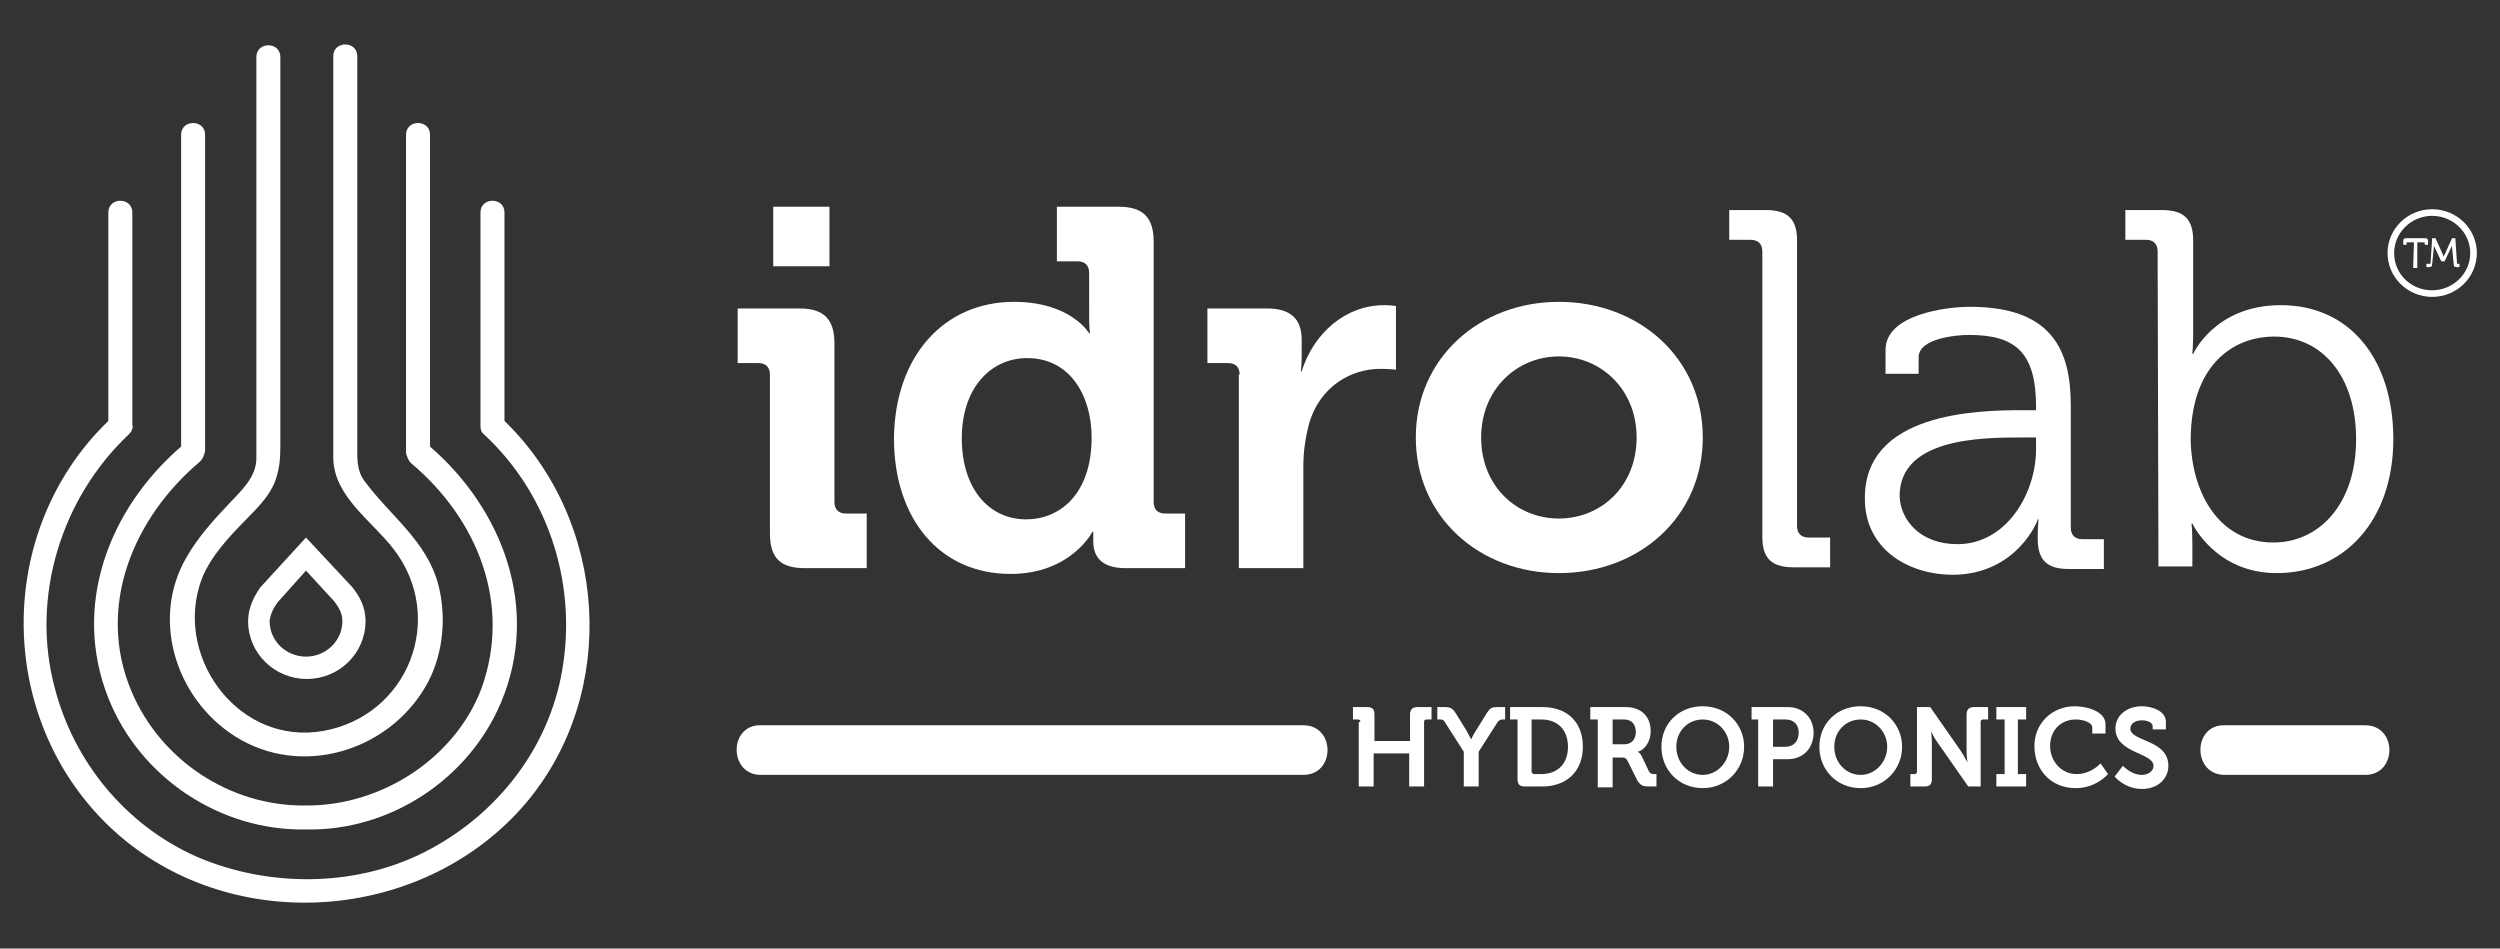 <?xml version="1.0" encoding="utf-8"?>
<!-- Generator: Adobe Illustrator 27.5.0, SVG Export Plug-In . SVG Version: 6.00 Build 0)  -->
<svg version="1.1" id="Livello_1" xmlns="http://www.w3.org/2000/svg" xmlns:xlink="http://www.w3.org/1999/xlink" x="0px" y="0px"
	 viewBox="0 0 302.3 114.7" style="enable-background:new 0 0 302.3 114.7;" xml:space="preserve">
<rect x="0" y="0" width="302.3" height="114.7" fill="#333333" stroke="none"/>
<style type="text/css">
	.st0{fill:#FFFFFF;}
</style>
<g>
	<g>
		<path class="st0" d="M164.5,87.3c0-0.2-0.1-0.3-0.3-0.3h-0.6v-1.5h1.7c0.7,0,0.9,0.3,0.9,0.9v3.2h4.3v-3.2c0-0.6,0.3-0.9,0.9-0.9
			h1.7V87h-0.6c-0.2,0-0.3,0.1-0.3,0.3v7.8h-1.8v-4h-4.3v4h-1.8v-7.8H164.5z"/>
		<path class="st0" d="M177,90.9l-2.3-3.6c-0.2-0.3-0.3-0.3-0.6-0.3h-0.3v-1.5h0.9c0.6,0,0.9,0.1,1.3,0.7l1.3,2.1
			c0.3,0.6,0.6,1.1,0.6,1.1l0,0c0,0,0.2-0.5,0.6-1.1l1.3-2.1c0.4-0.6,0.6-0.7,1.3-0.7h0.9V87h-0.3c-0.3,0-0.4,0.1-0.6,0.3l-2.3,3.6
			v4.2H177V90.9z"/>
		<path class="st0" d="M183.5,87h-0.9v-1.5h3.9c3,0,4.9,1.8,4.9,4.8s-2,4.8-4.9,4.8h-2.1c-0.7,0-0.9-0.3-0.9-0.9V87z M185.5,93.6
			h0.9c1.9,0,3.2-1.2,3.2-3.3c0-2.1-1.3-3.3-3.2-3.3h-1.2v6.3C185.2,93.5,185.4,93.6,185.5,93.6z"/>
		<path class="st0" d="M193.2,87h-0.9v-1.5h4.3c1.8,0,3,1.1,3,2.9c0,1.7-1.2,2.5-1.6,2.5l0,0c0,0,0.3,0.1,0.5,0.5l0.9,1.9
			c0.2,0.3,0.4,0.3,0.7,0.3h0.2v1.5h-0.9c-0.7,0-1-0.1-1.4-0.7l-1.2-2.4c-0.2-0.4-0.4-0.4-0.9-0.4H195v3.6h-1.8V87z M196.4,90
			c0.9,0,1.4-0.6,1.4-1.5s-0.5-1.5-1.4-1.5H195v3H196.4z"/>
		<path class="st0" d="M205.9,85.4c2.9,0,5,2.2,5,4.9c0,2.8-2.2,5-5,5c-2.9,0-5-2.2-5-5S203,85.4,205.9,85.4z M205.9,93.7
			c1.7,0,3.2-1.5,3.2-3.4c0-1.8-1.4-3.3-3.2-3.3s-3.2,1.4-3.2,3.3S204.1,93.7,205.9,93.7z"/>
		<path class="st0" d="M212.7,87h-0.9v-1.5h4.4c1.8,0,3.1,1.3,3.1,3.1c0,1.9-1.3,3.2-3.1,3.2h-1.8v3.3h-1.8V87H212.7z M215.9,90.3
			c1,0,1.6-0.7,1.6-1.7s-0.6-1.6-1.6-1.6h-1.5v3.3C214.4,90.3,215.9,90.3,215.9,90.3z"/>
		<path class="st0" d="M225,85.4c2.9,0,5,2.2,5,4.9c0,2.8-2.2,5-5,5c-2.9,0-5-2.2-5-5S222.1,85.4,225,85.4z M225,93.7
			c1.7,0,3.2-1.5,3.2-3.4c0-1.8-1.4-3.3-3.2-3.3s-3.2,1.4-3.2,3.3S223.2,93.7,225,93.7z"/>
		<path class="st0" d="M230.9,93.6h0.6c0.2,0,0.3-0.1,0.3-0.3v-7.8h1.6l3.7,5.3c0.4,0.6,0.8,1.4,0.8,1.4l0,0c0,0-0.1-0.8-0.1-1.4
			v-4.4c0-0.6,0.3-0.9,0.9-0.9h1.7V87h-0.6c-0.2,0-0.3,0.1-0.3,0.3v7.8H238l-3.7-5.3c-0.4-0.5-0.8-1.4-0.8-1.4l0,0
			c0,0,0.1,0.8,0.1,1.4v4.4c0,0.7-0.3,0.9-0.9,0.9H231v-1.5H230.9z"/>
		<path class="st0" d="M241.4,93.6h1V87h-1v-1.5h3.6V87h-1v6.6h1v1.5h-3.6V93.6z"/>
		<path class="st0" d="M250.9,85.4c1.2,0,3.7,0.5,3.7,2.2v1.1H253V88c0-0.7-1.2-1-2-1c-1.7,0-3.1,1.2-3.1,3.2c0,1.9,1.4,3.4,3.2,3.4
			s2.9-1.3,2.9-1.3l0.9,1.3c0,0-1.4,1.7-3.9,1.7c-3,0-5-2.2-5-5.1C246,87.5,248.1,85.4,250.9,85.4z"/>
		<path class="st0" d="M256.7,92.6c0,0,1,1.1,2.3,1.1c0.7,0,1.4-0.4,1.4-1.1c0-1.6-4.6-1.5-4.6-4.5c0-1.6,1.4-2.7,3.2-2.7
			c1.1,0,2.9,0.5,2.9,1.9v0.9h-1.6v-0.4c0-0.4-0.6-0.7-1.3-0.7c-0.8,0-1.4,0.4-1.4,1c0,1.6,4.6,1.3,4.6,4.5c0,1.5-1.2,2.8-3.2,2.8
			c-2.1,0-3.3-1.5-3.3-1.5L256.7,92.6z"/>
	</g>
	<g>
		<path class="st0" d="M269,93.7h17c3.9,0,3.9-6,0-6h-17C265.1,87.6,265.1,93.7,269,93.7"/>
		<path class="st0" d="M92,93.7h62h3.6c3.9,0,3.9-6,0-6h-62H92C88.1,87.6,88.1,93.7,92,93.7"/>
	</g>
	<g>
		<path class="st0" d="M93.1,45.3c0-0.9-0.5-1.4-1.4-1.4h-2.5v-6.6h7.5c2.9,0,4.2,1.3,4.2,4.2v19.2c0,0.9,0.5,1.4,1.4,1.4h2.5v6.6
			h-7.5c-2.9,0-4.2-1.2-4.2-4.2V45.3z M93.5,25h6.8v7.2h-6.8V25z"/>
		<path class="st0" d="M122.6,36.5c6.9,0,9.1,3.8,9.1,3.8h0.1c0,0-0.1-0.8-0.1-1.8V33c0-0.9-0.5-1.4-1.4-1.4h-2.5V25h7.5
			c2.9,0,4.2,1.3,4.2,4.2v31.5c0,0.9,0.5,1.4,1.4,1.4h2.4v6.6h-7.2c-2.9,0-3.9-1.4-3.9-3.2c0-0.7,0-1.2,0-1.2h-0.1
			c0,0-2.6,5.1-9.9,5.1c-8.6,0-14.1-6.7-14.1-16.4C108.2,43,114.2,36.5,122.6,36.5z M132,52.9c0-4.9-2.5-9.6-7.8-9.6
			c-4.3,0-7.9,3.5-7.9,9.7c0,6,3.2,9.8,7.8,9.8C128.1,62.8,132,59.8,132,52.9z"/>
		<path class="st0" d="M149.9,45.3c0-0.9-0.5-1.4-1.4-1.4H146v-6.6h7.2c2.8,0,4.2,1.2,4.2,3.8v1.8c0,1.2-0.1,2-0.1,2h0.1
			c1.4-4.5,5.2-8,10-8c0.7,0,1.4,0.1,1.4,0.1v7.7c0,0-0.8-0.1-1.9-0.1c-3.3,0-7.2,1.9-8.6,6.6c-0.4,1.5-0.7,3.3-0.7,5.1v12.4h-7.8
			V45.3H149.9z"/>
		<path class="st0" d="M188.5,36.5c9.7,0,17.4,6.8,17.4,16.4s-7.7,16.4-17.4,16.4c-9.6,0-17.3-6.8-17.3-16.4S178.9,36.5,188.5,36.5z
			 M188.5,62.7c5.1,0,9.4-3.9,9.4-9.8c0-5.8-4.3-9.8-9.4-9.8c-5.1,0-9.4,4-9.4,9.8C179.1,58.8,183.4,62.7,188.5,62.7z"/>
	</g>
	<g>
		<path class="st0" d="M213.1,30.4c0-0.9-0.5-1.4-1.4-1.4h-2.6v-3.6h4.4c2.7,0,3.8,1.1,3.8,3.7v34.5c0,0.9,0.5,1.4,1.4,1.4h2.6v3.6
			h-4.4c-2.7,0-3.8-1.1-3.8-3.7V30.4z"/>
		<path class="st0" d="M244.5,49.6h1.7v-0.4c0-6.5-2.4-8.7-8.1-8.7c-1.5,0-6.1,0.4-6.1,2.7v2h-4v-2.9c0-4.3,7.4-5.2,10.2-5.2
			c9.9,0,12.2,5.2,12.2,11.9v14.8c0,0.9,0.5,1.4,1.4,1.4h2.6v3.6h-4.3c-2.7,0-3.7-1.2-3.7-3.7c0-1.4,0.1-2.3,0.1-2.3h-0.1
			c0.1,0-2.5,6.7-10.3,6.7c-5.2,0-10.6-3-10.6-9.2C225.4,49.9,239.1,49.6,244.5,49.6z M236.7,65.8c5.9,0,9.5-6.1,9.5-11.5v-1.4h-1.8
			c-4.9,0-14.7,0.1-14.7,7.1C229.8,62.8,232.1,65.8,236.7,65.8z"/>
		<path class="st0" d="M260.9,30.4c0-0.9-0.5-1.4-1.4-1.4H257v-3.6h4.4c2.7,0,3.8,1.1,3.8,3.7v11.2c0,1.4-0.1,2.5-0.1,2.5h0.1
			c0,0,2.6-5.9,10.6-5.9c8.4,0,13.6,6.6,13.6,16.2c0,9.8-5.9,16.2-14.1,16.2c-7.4,0-10.2-6-10.2-6H265c0,0,0.1,1,0.1,2.5v2.7H261
			L260.9,30.4L260.9,30.4z M274.9,65.6c5.5,0,10-4.6,10-12.5c0-7.6-4.1-12.4-9.9-12.4c-5.2,0-10.1,3.7-10.1,12.5
			C265,59.4,268.2,65.6,274.9,65.6z"/>
	</g>
	<g>
		<path class="st0" d="M61,50.9V25.7c0-1.9-2.9-1.9-2.9,0v25.7c0,0.2,0,0.5,0.1,0.7c0,0.1,0.1,0.1,0.1,0.2c0.1,0.1,0.1,0.1,0.2,0.2
			C66.6,60,70,71.3,67.8,82c-1.9,9.2-8.2,16.9-16.6,21.1s-18.8,4.2-27.4,0.5C15.2,99.8,8.9,92.1,6.6,83.1c-2.9-10.9,0.8-22.9,9-30.6
			c0.1-0.1,0.1-0.2,0.2-0.2c0-0.1,0.1-0.1,0.1-0.2c0.1-0.2,0.2-0.5,0.1-0.7V25.7c0-1.9-2.9-1.9-2.9,0v25.2
			c-14.4,13.9-13.5,38,2,50.7c14.4,11.7,36.6,9.5,48.5-4.5C74.9,83.7,73.5,63,61,50.9z"/>
		<path class="st0" d="M29.2,89.5c8.1,4.5,18.4,0.9,22.6-7.1c1.8-3.5,2.2-7.8,1.2-11.7c-1.4-5.3-5.8-8.3-8.9-12.5
			c-1-1.3-0.9-2.8-0.9-4.4v-6v-41c0-1.9-2.9-1.9-2.9,0v29.6v16.3c0,0.9,0,1.7,0,2.6c0,4.7,4.7,7.7,7.3,11.1c6.4,8.3,1.8,20.2-8.6,22
			c-9.9,1.7-17.6-8.4-14.9-17.5c0.8-2.8,2.8-5.1,4.8-7.2c1.6-1.7,3.6-3.4,4.4-5.6c0.5-1.4,0.6-2.7,0.6-4.1V39.3V6.9
			C33.9,5,31,5,31,6.9v29.6v16.3c0,0.9,0,1.7,0,2.6c0,2.3-1.8,3.9-3.3,5.5c-1.9,2-3.7,4-5.1,6.4C18,75.1,21.5,85.2,29.2,89.5z"/>
		<path class="st0" d="M30,75.1c0,3.9,3.2,7,7.1,7s7.1-3.1,7.1-7c0-1.8-0.8-3.1-1.6-4.1L37,65l-5.5,6C30.8,72,30,73.4,30,75.1z
			 M33.6,72.8L37,69l3.4,3.7c0.7,0.9,1,1.6,1,2.4c0,2.4-2,4.3-4.4,4.3s-4.4-1.9-4.4-4.3C32.7,74.3,33,73.6,33.6,72.8z"/>
		<path class="st0" d="M13.1,84.4c3.8,9.6,13.5,16.1,23.9,15.9l0,0c10.2,0.2,19.7-6.1,23.6-15.4C65.3,73.7,60.9,61.7,52,54V16.3
			c0-1.9-2.9-1.9-2.9,0v38.3c0,0,0,0,0,0.1s0,0.2,0.1,0.4c0,0.1,0.1,0.2,0.1,0.3l0,0c0.1,0.2,0.2,0.4,0.4,0.6
			c8.1,6.8,12.2,17.1,8.5,27.3C55,91.7,46.1,97.5,36.9,97.4l0,0c-9.1,0.1-17.5-5.5-21-13.8c-4.3-10.2,0.2-21,8.3-27.8
			c0.2-0.2,0.3-0.4,0.4-0.6l0,0c0-0.1,0.1-0.2,0.1-0.3s0.1-0.2,0.1-0.4c0,0,0,0,0-0.1V16.3c0-1.9-2.9-1.9-2.9,0V54
			C13.1,61.6,8.7,73.3,13.1,84.4z"/>
	</g>
	<g>
		<path class="st0" d="M294.1,35.9c-3,0-5.4-2.4-5.4-5.3s2.4-5.3,5.4-5.3s5.4,2.4,5.4,5.3S297.1,35.9,294.1,35.9z M294.1,26.1
			c-2.5,0-4.6,2-4.6,4.5s2,4.5,4.6,4.5c2.5,0,4.6-2,4.6-4.5S296.6,26.1,294.1,26.1z"/>
	</g>
	<g>
		<path class="st0" d="M291.9,29.3h-0.8c-0.1,0-0.1,0-0.1,0.1v0.2h-0.4v-0.4c0-0.3,0.1-0.4,0.4-0.4h2.2c0.3,0,0.4,0.1,0.4,0.4v0.4
			h-0.4v-0.2c0-0.1,0-0.1-0.1-0.1h-0.8v3.1h-0.5L291.9,29.3L291.9,29.3z M293.6,31.9h0.2c0.1,0,0.1,0,0.1-0.1l0.2-3h0.4l0.9,2
			c0.1,0.2,0.1,0.3,0.1,0.3l0,0c0,0,0-0.2,0.1-0.3l0.9-2h0.4l0.2,3c0,0.1,0,0.1,0.1,0.1h0.2v0.4h-0.3c-0.3,0-0.4-0.1-0.4-0.4l-0.2-2
			c0-0.1,0-0.2,0-0.2l0,0l-0.9,1.9h-0.4l-0.9-1.9l0,0c0,0,0,0.1,0,0.2l-0.2,2c0,0.3-0.1,0.4-0.4,0.4h-0.3v-0.4H293.6z"/>
	</g>
</g>
</svg>
